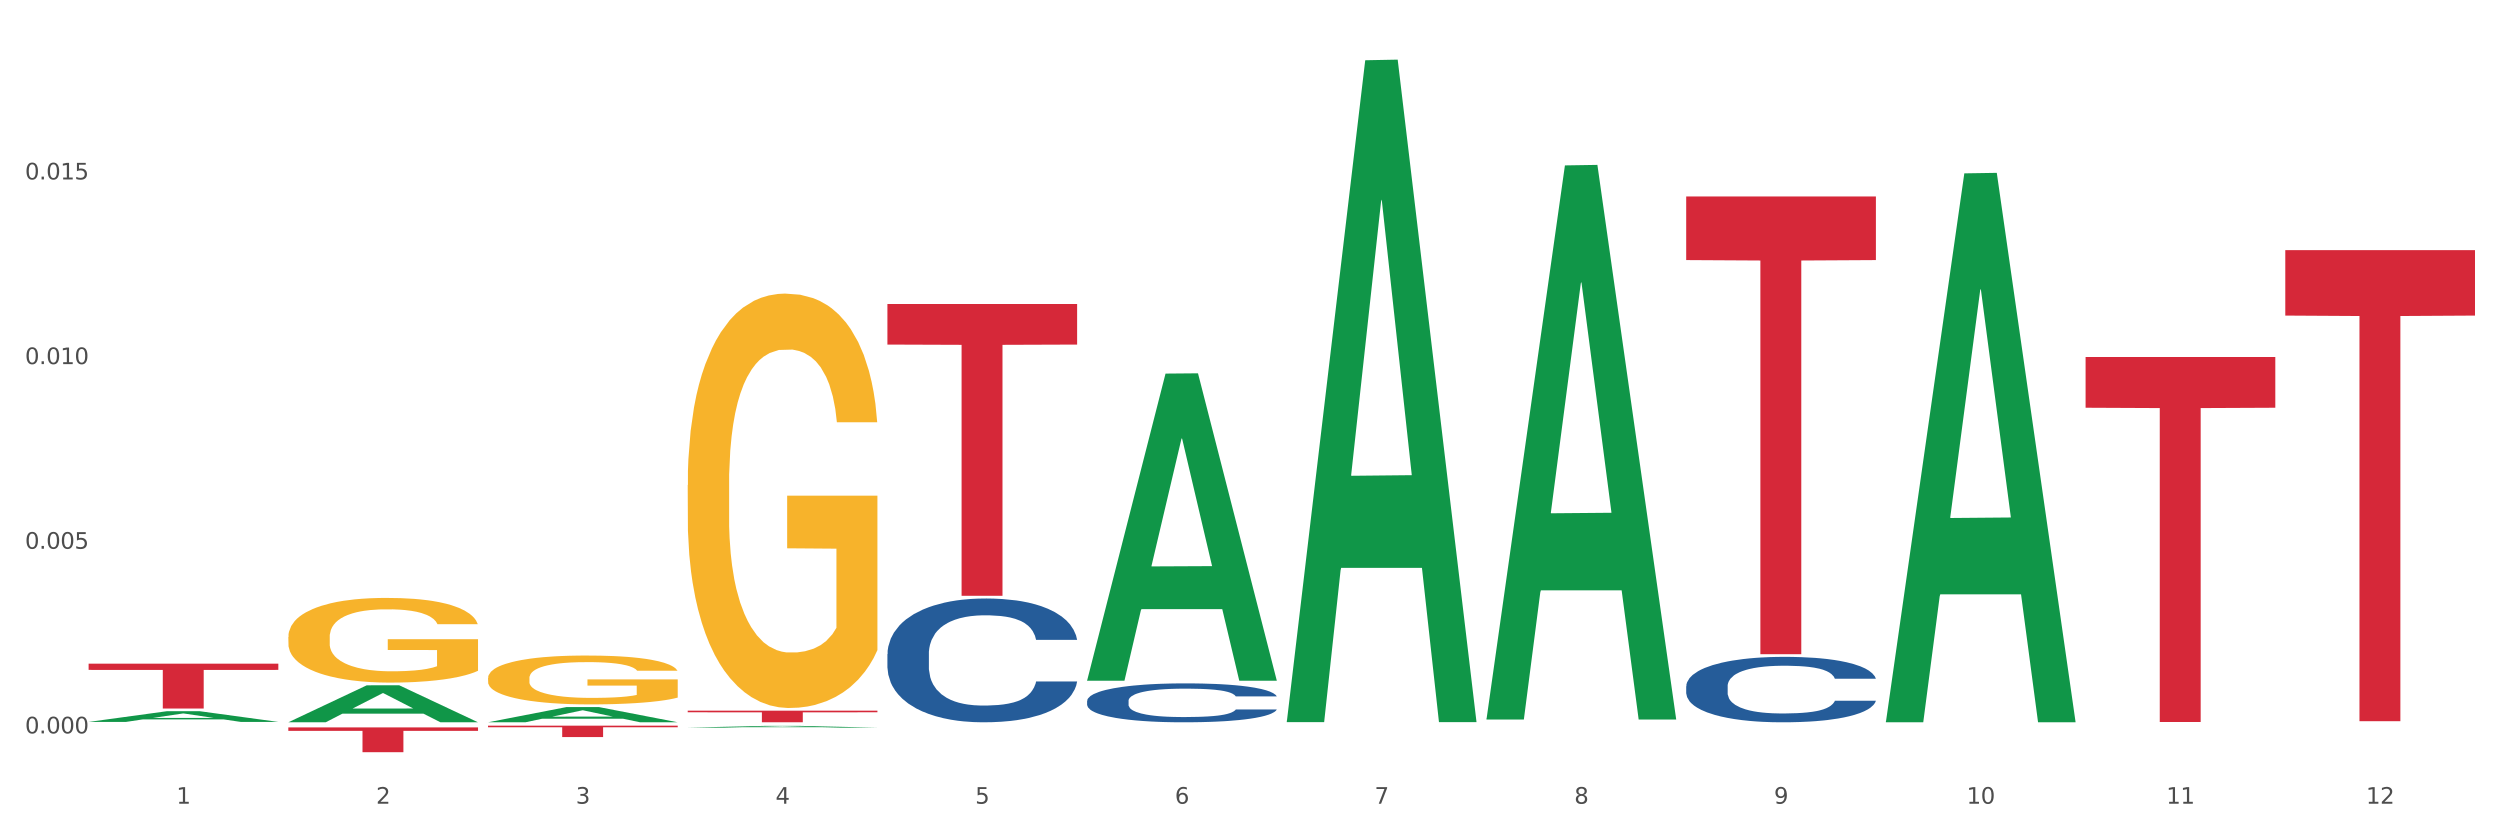 <?xml version="1.0" encoding="utf-8" standalone="no"?>
<!DOCTYPE svg PUBLIC "-//W3C//DTD SVG 1.1//EN"
  "http://www.w3.org/Graphics/SVG/1.1/DTD/svg11.dtd">
<svg xmlns:xlink="http://www.w3.org/1999/xlink" width="1080pt" height="360pt" viewBox="0 0 1080 360" xmlns="http://www.w3.org/2000/svg" version="1.1">
 <rect x="0" y="0" width="1080" height="360" fill="#333333" stroke="none"/>
 <defs>
  <style type="text/css">*{stroke-linejoin: round; stroke-linecap: butt}</style>
 </defs>
 <g id="figure_1">
  <g id="patch_1">
   <path d="M 0 360 
L 1080 360 
L 1080 0 
L 0 0 
z
" style="fill: #ffffff; stroke: #ffffff; stroke-linejoin: miter"/>
  </g>
  <g id="axes_1">
   <g id="matplotlib.axis_1">
    <g id="xtick_1">
     <g id="text_1">
      <!-- 1 -->
      <g style="fill: #4d4d4d" transform="translate(76.207 347.204) scale(0.096 -0.096)">
       <defs>
        <path id="DejaVuSans-31" d="M 794 531 
L 1825 531 
L 1825 4091 
L 703 3866 
L 703 4441 
L 1819 4666 
L 2450 4666 
L 2450 531 
L 3481 531 
L 3481 0 
L 794 0 
L 794 531 
z
" transform="scale(0.016)"/>
       </defs>
       <use xlink:href="#DejaVuSans-31"/>
      </g>
     </g>
    </g>
    <g id="xtick_2">
     <g id="text_2">
      <!-- 2 -->
      <g style="fill: #4d4d4d" transform="translate(162.476 347.204) scale(0.096 -0.096)">
       <defs>
        <path id="DejaVuSans-32" d="M 1228 531 
L 3431 531 
L 3431 0 
L 469 0 
L 469 531 
Q 828 903 1448 1529 
Q 2069 2156 2228 2338 
Q 2531 2678 2651 2914 
Q 2772 3150 2772 3378 
Q 2772 3750 2511 3984 
Q 2250 4219 1831 4219 
Q 1534 4219 1204 4116 
Q 875 4013 500 3803 
L 500 4441 
Q 881 4594 1212 4672 
Q 1544 4750 1819 4750 
Q 2544 4750 2975 4387 
Q 3406 4025 3406 3419 
Q 3406 3131 3298 2873 
Q 3191 2616 2906 2266 
Q 2828 2175 2409 1742 
Q 1991 1309 1228 531 
z
" transform="scale(0.016)"/>
       </defs>
       <use xlink:href="#DejaVuSans-32"/>
      </g>
     </g>
    </g>
    <g id="xtick_3">
     <g id="text_3">
      <!-- 3 -->
      <g style="fill: #4d4d4d" transform="translate(248.745 347.204) scale(0.096 -0.096)">
       <defs>
        <path id="DejaVuSans-33" d="M 2597 2516 
Q 3050 2419 3304 2112 
Q 3559 1806 3559 1356 
Q 3559 666 3084 287 
Q 2609 -91 1734 -91 
Q 1441 -91 1130 -33 
Q 819 25 488 141 
L 488 750 
Q 750 597 1062 519 
Q 1375 441 1716 441 
Q 2309 441 2620 675 
Q 2931 909 2931 1356 
Q 2931 1769 2642 2001 
Q 2353 2234 1838 2234 
L 1294 2234 
L 1294 2753 
L 1863 2753 
Q 2328 2753 2575 2939 
Q 2822 3125 2822 3475 
Q 2822 3834 2567 4026 
Q 2313 4219 1838 4219 
Q 1578 4219 1281 4162 
Q 984 4106 628 3988 
L 628 4550 
Q 988 4650 1302 4700 
Q 1616 4750 1894 4750 
Q 2613 4750 3031 4423 
Q 3450 4097 3450 3541 
Q 3450 3153 3228 2886 
Q 3006 2619 2597 2516 
z
" transform="scale(0.016)"/>
       </defs>
       <use xlink:href="#DejaVuSans-33"/>
      </g>
     </g>
    </g>
    <g id="xtick_4">
     <g id="text_4">
      <!-- 4 -->
      <g style="fill: #4d4d4d" transform="translate(335.014 347.204) scale(0.096 -0.096)">
       <defs>
        <path id="DejaVuSans-34" d="M 2419 4116 
L 825 1625 
L 2419 1625 
L 2419 4116 
z
M 2253 4666 
L 3047 4666 
L 3047 1625 
L 3713 1625 
L 3713 1100 
L 3047 1100 
L 3047 0 
L 2419 0 
L 2419 1100 
L 313 1100 
L 313 1709 
L 2253 4666 
z
" transform="scale(0.016)"/>
       </defs>
       <use xlink:href="#DejaVuSans-34"/>
      </g>
     </g>
    </g>
    <g id="xtick_5">
     <g id="text_5">
      <!-- 5 -->
      <g style="fill: #4d4d4d" transform="translate(421.284 347.204) scale(0.096 -0.096)">
       <defs>
        <path id="DejaVuSans-35" d="M 691 4666 
L 3169 4666 
L 3169 4134 
L 1269 4134 
L 1269 2991 
Q 1406 3038 1543 3061 
Q 1681 3084 1819 3084 
Q 2600 3084 3056 2656 
Q 3513 2228 3513 1497 
Q 3513 744 3044 326 
Q 2575 -91 1722 -91 
Q 1428 -91 1123 -41 
Q 819 9 494 109 
L 494 744 
Q 775 591 1075 516 
Q 1375 441 1709 441 
Q 2250 441 2565 725 
Q 2881 1009 2881 1497 
Q 2881 1984 2565 2268 
Q 2250 2553 1709 2553 
Q 1456 2553 1204 2497 
Q 953 2441 691 2322 
L 691 4666 
z
" transform="scale(0.016)"/>
       </defs>
       <use xlink:href="#DejaVuSans-35"/>
      </g>
     </g>
    </g>
    <g id="xtick_6">
     <g id="text_6">
      <!-- 6 -->
      <g style="fill: #4d4d4d" transform="translate(507.553 347.204) scale(0.096 -0.096)">
       <defs>
        <path id="DejaVuSans-36" d="M 2113 2584 
Q 1688 2584 1439 2293 
Q 1191 2003 1191 1497 
Q 1191 994 1439 701 
Q 1688 409 2113 409 
Q 2538 409 2786 701 
Q 3034 994 3034 1497 
Q 3034 2003 2786 2293 
Q 2538 2584 2113 2584 
z
M 3366 4563 
L 3366 3988 
Q 3128 4100 2886 4159 
Q 2644 4219 2406 4219 
Q 1781 4219 1451 3797 
Q 1122 3375 1075 2522 
Q 1259 2794 1537 2939 
Q 1816 3084 2150 3084 
Q 2853 3084 3261 2657 
Q 3669 2231 3669 1497 
Q 3669 778 3244 343 
Q 2819 -91 2113 -91 
Q 1303 -91 875 529 
Q 447 1150 447 2328 
Q 447 3434 972 4092 
Q 1497 4750 2381 4750 
Q 2619 4750 2861 4703 
Q 3103 4656 3366 4563 
z
" transform="scale(0.016)"/>
       </defs>
       <use xlink:href="#DejaVuSans-36"/>
      </g>
     </g>
    </g>
    <g id="xtick_7">
     <g id="text_7">
      <!-- 7 -->
      <g style="fill: #4d4d4d" transform="translate(593.822 347.204) scale(0.096 -0.096)">
       <defs>
        <path id="DejaVuSans-37" d="M 525 4666 
L 3525 4666 
L 3525 4397 
L 1831 0 
L 1172 0 
L 2766 4134 
L 525 4134 
L 525 4666 
z
" transform="scale(0.016)"/>
       </defs>
       <use xlink:href="#DejaVuSans-37"/>
      </g>
     </g>
    </g>
    <g id="xtick_8">
     <g id="text_8">
      <!-- 8 -->
      <g style="fill: #4d4d4d" transform="translate(680.091 347.204) scale(0.096 -0.096)">
       <defs>
        <path id="DejaVuSans-38" d="M 2034 2216 
Q 1584 2216 1326 1975 
Q 1069 1734 1069 1313 
Q 1069 891 1326 650 
Q 1584 409 2034 409 
Q 2484 409 2743 651 
Q 3003 894 3003 1313 
Q 3003 1734 2745 1975 
Q 2488 2216 2034 2216 
z
M 1403 2484 
Q 997 2584 770 2862 
Q 544 3141 544 3541 
Q 544 4100 942 4425 
Q 1341 4750 2034 4750 
Q 2731 4750 3128 4425 
Q 3525 4100 3525 3541 
Q 3525 3141 3298 2862 
Q 3072 2584 2669 2484 
Q 3125 2378 3379 2068 
Q 3634 1759 3634 1313 
Q 3634 634 3220 271 
Q 2806 -91 2034 -91 
Q 1263 -91 848 271 
Q 434 634 434 1313 
Q 434 1759 690 2068 
Q 947 2378 1403 2484 
z
M 1172 3481 
Q 1172 3119 1398 2916 
Q 1625 2713 2034 2713 
Q 2441 2713 2670 2916 
Q 2900 3119 2900 3481 
Q 2900 3844 2670 4047 
Q 2441 4250 2034 4250 
Q 1625 4250 1398 4047 
Q 1172 3844 1172 3481 
z
" transform="scale(0.016)"/>
       </defs>
       <use xlink:href="#DejaVuSans-38"/>
      </g>
     </g>
    </g>
    <g id="xtick_9">
     <g id="text_9">
      <!-- 9 -->
      <g style="fill: #4d4d4d" transform="translate(766.361 347.204) scale(0.096 -0.096)">
       <defs>
        <path id="DejaVuSans-39" d="M 703 97 
L 703 672 
Q 941 559 1184 500 
Q 1428 441 1663 441 
Q 2288 441 2617 861 
Q 2947 1281 2994 2138 
Q 2813 1869 2534 1725 
Q 2256 1581 1919 1581 
Q 1219 1581 811 2004 
Q 403 2428 403 3163 
Q 403 3881 828 4315 
Q 1253 4750 1959 4750 
Q 2769 4750 3195 4129 
Q 3622 3509 3622 2328 
Q 3622 1225 3098 567 
Q 2575 -91 1691 -91 
Q 1453 -91 1209 -44 
Q 966 3 703 97 
z
M 1959 2075 
Q 2384 2075 2632 2365 
Q 2881 2656 2881 3163 
Q 2881 3666 2632 3958 
Q 2384 4250 1959 4250 
Q 1534 4250 1286 3958 
Q 1038 3666 1038 3163 
Q 1038 2656 1286 2365 
Q 1534 2075 1959 2075 
z
" transform="scale(0.016)"/>
       </defs>
       <use xlink:href="#DejaVuSans-39"/>
      </g>
     </g>
    </g>
    <g id="xtick_10">
     <g id="text_10">
      <!-- 10 -->
      <g style="fill: #4d4d4d" transform="translate(849.576 347.204) scale(0.096 -0.096)">
       <defs>
        <path id="DejaVuSans-30" d="M 2034 4250 
Q 1547 4250 1301 3770 
Q 1056 3291 1056 2328 
Q 1056 1369 1301 889 
Q 1547 409 2034 409 
Q 2525 409 2770 889 
Q 3016 1369 3016 2328 
Q 3016 3291 2770 3770 
Q 2525 4250 2034 4250 
z
M 2034 4750 
Q 2819 4750 3233 4129 
Q 3647 3509 3647 2328 
Q 3647 1150 3233 529 
Q 2819 -91 2034 -91 
Q 1250 -91 836 529 
Q 422 1150 422 2328 
Q 422 3509 836 4129 
Q 1250 4750 2034 4750 
z
" transform="scale(0.016)"/>
       </defs>
       <use xlink:href="#DejaVuSans-31"/>
       <use xlink:href="#DejaVuSans-30" transform="translate(63.623 0)"/>
      </g>
     </g>
    </g>
    <g id="xtick_11">
     <g id="text_11">
      <!-- 11 -->
      <g style="fill: #4d4d4d" transform="translate(935.845 347.204) scale(0.096 -0.096)">
       <use xlink:href="#DejaVuSans-31"/>
       <use xlink:href="#DejaVuSans-31" transform="translate(63.623 0)"/>
      </g>
     </g>
    </g>
    <g id="xtick_12">
     <g id="text_12">
      <!-- 12 -->
      <g style="fill: #4d4d4d" transform="translate(1022.114 347.204) scale(0.096 -0.096)">
       <use xlink:href="#DejaVuSans-31"/>
       <use xlink:href="#DejaVuSans-32" transform="translate(63.623 0)"/>
      </g>
     </g>
    </g>
    <g id="xtick_13"/>
    <g id="xtick_14"/>
    <g id="xtick_15"/>
    <g id="xtick_16"/>
    <g id="xtick_17"/>
    <g id="xtick_18"/>
    <g id="xtick_19"/>
    <g id="xtick_20"/>
    <g id="xtick_21"/>
    <g id="xtick_22"/>
    <g id="xtick_23"/>
   </g>
   <g id="matplotlib.axis_2">
    <g id="ytick_1">
     <g id="text_13">
      <!-- 0.000 -->
      <g style="fill: #4d4d4d" transform="translate(10.8 316.83) scale(0.096 -0.096)">
       <defs>
        <path id="DejaVuSans-2e" d="M 684 794 
L 1344 794 
L 1344 0 
L 684 0 
L 684 794 
z
" transform="scale(0.016)"/>
       </defs>
       <use xlink:href="#DejaVuSans-30"/>
       <use xlink:href="#DejaVuSans-2e" transform="translate(63.623 0)"/>
       <use xlink:href="#DejaVuSans-30" transform="translate(95.41 0)"/>
       <use xlink:href="#DejaVuSans-30" transform="translate(159.033 0)"/>
       <use xlink:href="#DejaVuSans-30" transform="translate(222.656 0)"/>
      </g>
     </g>
    </g>
    <g id="ytick_2">
     <g id="text_14">
      <!-- 0.005 -->
      <g style="fill: #4d4d4d" transform="translate(10.8 237.061) scale(0.096 -0.096)">
       <use xlink:href="#DejaVuSans-30"/>
       <use xlink:href="#DejaVuSans-2e" transform="translate(63.623 0)"/>
       <use xlink:href="#DejaVuSans-30" transform="translate(95.41 0)"/>
       <use xlink:href="#DejaVuSans-30" transform="translate(159.033 0)"/>
       <use xlink:href="#DejaVuSans-35" transform="translate(222.656 0)"/>
      </g>
     </g>
    </g>
    <g id="ytick_3">
     <g id="text_15">
      <!-- 0.010 -->
      <g style="fill: #4d4d4d" transform="translate(10.8 157.292) scale(0.096 -0.096)">
       <use xlink:href="#DejaVuSans-30"/>
       <use xlink:href="#DejaVuSans-2e" transform="translate(63.623 0)"/>
       <use xlink:href="#DejaVuSans-30" transform="translate(95.41 0)"/>
       <use xlink:href="#DejaVuSans-31" transform="translate(159.033 0)"/>
       <use xlink:href="#DejaVuSans-30" transform="translate(222.656 0)"/>
      </g>
     </g>
    </g>
    <g id="ytick_4">
     <g id="text_16">
      <!-- 0.015 -->
      <g style="fill: #4d4d4d" transform="translate(10.8 77.522) scale(0.096 -0.096)">
       <use xlink:href="#DejaVuSans-30"/>
       <use xlink:href="#DejaVuSans-2e" transform="translate(63.623 0)"/>
       <use xlink:href="#DejaVuSans-30" transform="translate(95.41 0)"/>
       <use xlink:href="#DejaVuSans-31" transform="translate(159.033 0)"/>
       <use xlink:href="#DejaVuSans-35" transform="translate(222.656 0)"/>
      </g>
     </g>
    </g>
    <g id="ytick_5"/>
    <g id="ytick_6"/>
    <g id="ytick_7"/>
    <g id="ytick_8"/>
   </g>
   <g id="PolyCollection_1">
    <path d="M 38.283 311.862 
L 38.367 311.858 
L 72.164 307.233 
L 86.189 307.229 
L 120.239 311.871 
L 104.017 311.871 
L 96.666 310.79 
L 61.771 310.79 
L 61.518 310.807 
L 54.421 311.871 
L 38.283 311.871 
L 38.283 311.862 
L 66.165 310.145 
L 92.272 310.141 
L 79.345 308.218 
L 79.176 308.21 
L 79.007 308.223 
L 66.08 310.141 
L 66.165 310.145 
L 38.283 311.862 
z
" clip-path="url(#p5e494e02b3)" style="fill: #109648"/>
    <path d="M 297.091 209.559 
L 297.187 209.395 
L 297.187 203.509 
L 297.381 198.44 
L 298.348 186.177 
L 299.8 176.04 
L 300.864 170.644 
L 301.929 166.229 
L 303.186 161.814 
L 304.735 157.236 
L 307.541 150.532 
L 309.282 147.099 
L 311.411 143.502 
L 315.282 138.269 
L 318.088 135.326 
L 320.99 132.874 
L 325.732 129.93 
L 328.828 128.622 
L 332.118 127.641 
L 336.085 126.987 
L 339.084 126.824 
L 345.664 127.314 
L 351.276 128.786 
L 353.986 129.93 
L 357.469 131.892 
L 359.307 133.201 
L 362.307 135.817 
L 365.403 139.25 
L 367.532 142.193 
L 370.725 147.753 
L 373.144 153.312 
L 375.369 160.179 
L 376.531 164.921 
L 377.401 169.336 
L 378.176 174.405 
L 378.95 182.416 
L 361.533 182.416 
L 360.855 176.694 
L 359.791 171.298 
L 358.243 166.066 
L 356.888 162.795 
L 354.566 158.708 
L 352.437 156.092 
L 350.212 154.13 
L 347.503 152.494 
L 345.374 151.677 
L 342.374 151.023 
L 336.472 151.186 
L 332.505 152.494 
L 329.796 154.13 
L 328.054 155.601 
L 326.506 157.236 
L 324.764 159.525 
L 322.732 162.959 
L 321.281 166.066 
L 319.829 169.99 
L 318.668 173.914 
L 317.604 178.492 
L 316.733 183.397 
L 316.056 188.466 
L 315.475 194.679 
L 314.991 204.98 
L 314.991 227.381 
L 315.185 232.45 
L 315.669 239.154 
L 316.249 244.222 
L 317.217 250.272 
L 318.088 254.36 
L 319.732 260.246 
L 321.571 265.151 
L 323.022 268.258 
L 324.474 270.874 
L 326.989 274.471 
L 329.796 277.414 
L 332.215 279.213 
L 335.504 280.848 
L 337.73 281.502 
L 339.665 281.829 
L 344.406 281.829 
L 347.793 281.339 
L 351.567 280.194 
L 354.469 278.723 
L 356.888 276.924 
L 359.598 273.981 
L 361.339 271.201 
L 361.339 237.028 
L 340.052 236.865 
L 340.052 214.137 
L 379.046 214.137 
L 379.046 280.848 
L 377.401 284.282 
L 375.563 287.388 
L 373.628 290.168 
L 370.725 293.602 
L 367.242 296.872 
L 364.145 299.161 
L 360.855 301.123 
L 356.985 302.922 
L 351.954 304.557 
L 348.857 305.211 
L 344.987 305.701 
L 340.439 305.865 
L 336.472 305.538 
L 332.602 304.72 
L 328.538 303.249 
L 324.57 301.123 
L 321.571 298.998 
L 318.571 296.381 
L 315.378 292.948 
L 312.863 289.678 
L 310.927 286.734 
L 308.799 282.974 
L 306.476 278.069 
L 304.735 273.654 
L 303.186 269.076 
L 301.542 263.189 
L 300.38 258.121 
L 299.219 251.744 
L 298.542 247.002 
L 297.768 239.644 
L 297.187 229.343 
L 297.091 209.559 
z
" clip-path="url(#p5e494e02b3)" style="fill: #f7b32b"/>
    <path d="M 210.821 292.948 
L 210.918 292.929 
L 210.918 292.235 
L 211.112 291.637 
L 212.079 290.191 
L 213.531 288.995 
L 214.595 288.359 
L 215.659 287.838 
L 216.917 287.318 
L 218.465 286.778 
L 221.271 285.987 
L 223.013 285.582 
L 225.142 285.158 
L 229.012 284.541 
L 231.818 284.194 
L 234.721 283.905 
L 239.462 283.558 
L 242.559 283.404 
L 245.849 283.288 
L 249.816 283.211 
L 252.815 283.191 
L 259.395 283.249 
L 265.007 283.423 
L 267.716 283.558 
L 271.2 283.789 
L 273.038 283.943 
L 276.038 284.252 
L 279.134 284.657 
L 281.263 285.004 
L 284.456 285.659 
L 286.875 286.315 
L 289.1 287.125 
L 290.261 287.684 
L 291.132 288.205 
L 291.906 288.802 
L 292.68 289.747 
L 275.264 289.747 
L 274.586 289.072 
L 273.522 288.436 
L 271.974 287.819 
L 270.619 287.433 
L 268.297 286.951 
L 266.168 286.643 
L 263.943 286.411 
L 261.233 286.219 
L 259.105 286.122 
L 256.105 286.045 
L 250.203 286.064 
L 246.236 286.219 
L 243.526 286.411 
L 241.785 286.585 
L 240.236 286.778 
L 238.495 287.048 
L 236.463 287.453 
L 235.011 287.819 
L 233.56 288.282 
L 232.399 288.745 
L 231.335 289.284 
L 230.464 289.863 
L 229.786 290.461 
L 229.206 291.193 
L 228.722 292.408 
L 228.722 295.05 
L 228.916 295.647 
L 229.399 296.438 
L 229.98 297.036 
L 230.947 297.749 
L 231.818 298.231 
L 233.463 298.925 
L 235.302 299.504 
L 236.753 299.87 
L 238.204 300.179 
L 240.72 300.603 
L 243.526 300.95 
L 245.945 301.162 
L 249.235 301.355 
L 251.461 301.432 
L 253.396 301.47 
L 258.137 301.47 
L 261.524 301.413 
L 265.297 301.278 
L 268.2 301.104 
L 270.619 300.892 
L 273.328 300.545 
L 275.07 300.217 
L 275.07 296.187 
L 253.783 296.168 
L 253.783 293.488 
L 292.777 293.488 
L 292.777 301.355 
L 291.132 301.76 
L 289.294 302.126 
L 287.359 302.454 
L 284.456 302.859 
L 280.972 303.244 
L 277.876 303.514 
L 274.586 303.746 
L 270.716 303.958 
L 265.684 304.151 
L 262.588 304.228 
L 258.718 304.286 
L 254.17 304.305 
L 250.203 304.266 
L 246.332 304.17 
L 242.268 303.996 
L 238.301 303.746 
L 235.302 303.495 
L 232.302 303.186 
L 229.109 302.782 
L 226.593 302.396 
L 224.658 302.049 
L 222.529 301.605 
L 220.207 301.027 
L 218.465 300.506 
L 216.917 299.966 
L 215.272 299.272 
L 214.111 298.675 
L 212.95 297.923 
L 212.273 297.363 
L 211.499 296.496 
L 210.918 295.281 
L 210.821 292.948 
z
" clip-path="url(#p5e494e02b3)" style="fill: #f7b32b"/>
    <path d="M 728.437 296.465 
L 728.534 296.439 
L 728.534 295.716 
L 728.824 294.735 
L 729.89 292.928 
L 731.246 291.559 
L 733.571 289.959 
L 734.83 289.287 
L 736.477 288.539 
L 739.868 287.325 
L 743.743 286.293 
L 746.455 285.725 
L 748.49 285.363 
L 753.043 284.718 
L 755.658 284.434 
L 758.371 284.201 
L 760.696 284.046 
L 764.571 283.866 
L 767.671 283.788 
L 771.255 283.762 
L 774.258 283.788 
L 778.23 283.891 
L 784.043 284.201 
L 786.271 284.382 
L 789.274 284.692 
L 792.374 285.105 
L 794.892 285.518 
L 797.799 286.112 
L 800.802 286.886 
L 803.708 287.867 
L 805.742 288.771 
L 807.389 289.726 
L 808.842 290.888 
L 809.908 292.153 
L 810.392 293.212 
L 792.664 293.212 
L 792.18 292.256 
L 791.211 291.224 
L 790.243 290.527 
L 789.177 289.959 
L 787.53 289.313 
L 786.077 288.9 
L 783.655 288.41 
L 781.427 288.1 
L 779.586 287.919 
L 777.358 287.764 
L 772.611 287.609 
L 769.221 287.609 
L 767.09 287.661 
L 764.474 287.79 
L 762.246 287.971 
L 759.63 288.28 
L 757.596 288.616 
L 755.561 289.055 
L 754.399 289.365 
L 752.655 289.933 
L 751.493 290.398 
L 749.943 291.198 
L 749.071 291.766 
L 747.521 293.237 
L 746.843 294.322 
L 746.552 295.071 
L 746.358 295.897 
L 746.358 299.924 
L 746.94 301.732 
L 747.424 302.506 
L 748.199 303.384 
L 749.652 304.52 
L 751.783 305.63 
L 754.011 306.43 
L 755.852 306.921 
L 757.596 307.282 
L 759.34 307.566 
L 761.471 307.825 
L 763.215 307.979 
L 765.83 308.134 
L 768.93 308.212 
L 771.352 308.212 
L 776.293 308.083 
L 778.521 307.954 
L 780.652 307.773 
L 782.977 307.489 
L 784.818 307.179 
L 785.883 306.947 
L 787.627 306.456 
L 788.983 305.94 
L 790.146 305.346 
L 790.921 304.83 
L 791.793 304.055 
L 792.471 303.177 
L 792.664 302.713 
L 810.392 302.713 
L 810.005 303.642 
L 809.327 304.546 
L 807.971 305.759 
L 806.905 306.456 
L 805.258 307.308 
L 803.514 308.031 
L 801.092 308.831 
L 798.864 309.425 
L 796.539 309.942 
L 794.021 310.406 
L 789.468 311.052 
L 787.821 311.232 
L 784.333 311.542 
L 781.621 311.723 
L 777.649 311.904 
L 773.58 312.007 
L 769.318 312.033 
L 765.54 311.981 
L 761.374 311.826 
L 758.758 311.671 
L 755.852 311.439 
L 752.461 311.078 
L 749.265 310.639 
L 746.262 310.122 
L 743.452 309.528 
L 740.837 308.857 
L 737.446 307.747 
L 734.927 306.663 
L 733.087 305.656 
L 731.827 304.804 
L 730.568 303.72 
L 729.89 302.971 
L 728.824 301.164 
L 728.437 299.485 
L 728.437 296.465 
z
" clip-path="url(#p5e494e02b3)" style="fill: #255c99"/>
    <path d="M 469.629 302.772 
L 469.726 302.757 
L 469.726 302.327 
L 470.017 301.743 
L 471.082 300.668 
L 472.438 299.854 
L 474.763 298.902 
L 476.023 298.502 
L 477.67 298.057 
L 481.06 297.335 
L 484.935 296.721 
L 487.648 296.383 
L 489.682 296.168 
L 494.235 295.784 
L 496.851 295.615 
L 499.563 295.477 
L 501.888 295.385 
L 505.763 295.277 
L 508.863 295.231 
L 512.448 295.216 
L 515.451 295.231 
L 519.422 295.293 
L 525.235 295.477 
L 527.463 295.584 
L 530.466 295.769 
L 533.566 296.014 
L 536.085 296.26 
L 538.991 296.613 
L 541.994 297.074 
L 544.9 297.658 
L 546.935 298.195 
L 548.582 298.763 
L 550.035 299.455 
L 551.1 300.207 
L 551.585 300.837 
L 533.857 300.837 
L 533.372 300.269 
L 532.404 299.654 
L 531.435 299.24 
L 530.369 298.902 
L 528.722 298.518 
L 527.269 298.272 
L 524.847 297.98 
L 522.619 297.796 
L 520.779 297.688 
L 518.551 297.596 
L 513.804 297.504 
L 510.413 297.504 
L 508.282 297.535 
L 505.666 297.612 
L 503.438 297.719 
L 500.823 297.903 
L 498.788 298.103 
L 496.754 298.364 
L 495.591 298.548 
L 493.848 298.886 
L 492.685 299.163 
L 491.135 299.639 
L 490.263 299.977 
L 488.713 300.852 
L 488.035 301.497 
L 487.745 301.943 
L 487.551 302.434 
L 487.551 304.83 
L 488.132 305.905 
L 488.616 306.366 
L 489.391 306.888 
L 490.845 307.564 
L 492.976 308.224 
L 495.204 308.7 
L 497.044 308.992 
L 498.788 309.207 
L 500.532 309.376 
L 502.663 309.529 
L 504.407 309.622 
L 507.023 309.714 
L 510.123 309.76 
L 512.544 309.76 
L 517.485 309.683 
L 519.713 309.606 
L 521.844 309.499 
L 524.169 309.33 
L 526.01 309.146 
L 527.076 309.007 
L 528.819 308.715 
L 530.176 308.408 
L 531.338 308.055 
L 532.113 307.748 
L 532.985 307.287 
L 533.663 306.765 
L 533.857 306.489 
L 551.585 306.489 
L 551.197 307.041 
L 550.519 307.579 
L 549.163 308.301 
L 548.097 308.715 
L 546.45 309.222 
L 544.707 309.652 
L 542.285 310.128 
L 540.057 310.482 
L 537.732 310.789 
L 535.213 311.065 
L 530.66 311.449 
L 529.013 311.557 
L 525.526 311.741 
L 522.813 311.849 
L 518.841 311.956 
L 514.772 312.017 
L 510.51 312.033 
L 506.732 312.002 
L 502.566 311.91 
L 499.951 311.818 
L 497.044 311.68 
L 493.654 311.465 
L 490.457 311.203 
L 487.454 310.896 
L 484.645 310.543 
L 482.029 310.144 
L 478.638 309.483 
L 476.12 308.838 
L 474.279 308.239 
L 473.02 307.733 
L 471.76 307.088 
L 471.082 306.642 
L 470.017 305.567 
L 469.629 304.569 
L 469.629 302.772 
z
" clip-path="url(#p5e494e02b3)" style="fill: #255c99"/>
    <path d="M 383.36 282.579 
L 383.457 282.531 
L 383.457 281.163 
L 383.747 279.307 
L 384.813 275.888 
L 386.169 273.299 
L 388.494 270.27 
L 389.754 269 
L 391.4 267.584 
L 394.791 265.288 
L 398.666 263.334 
L 401.378 262.26 
L 403.413 261.576 
L 407.966 260.355 
L 410.582 259.818 
L 413.294 259.378 
L 415.619 259.085 
L 419.494 258.743 
L 422.594 258.597 
L 426.178 258.548 
L 429.181 258.597 
L 433.153 258.792 
L 438.966 259.378 
L 441.194 259.72 
L 444.197 260.306 
L 447.297 261.088 
L 449.816 261.869 
L 452.722 262.993 
L 455.725 264.458 
L 458.631 266.314 
L 460.666 268.024 
L 462.312 269.831 
L 463.766 272.029 
L 464.831 274.422 
L 465.316 276.425 
L 447.588 276.425 
L 447.103 274.618 
L 446.134 272.664 
L 445.166 271.345 
L 444.1 270.27 
L 442.453 269.049 
L 441 268.268 
L 438.578 267.34 
L 436.35 266.754 
L 434.51 266.412 
L 432.281 266.119 
L 427.535 265.826 
L 424.144 265.826 
L 422.013 265.923 
L 419.397 266.167 
L 417.169 266.509 
L 414.553 267.096 
L 412.519 267.731 
L 410.485 268.561 
L 409.322 269.147 
L 407.578 270.222 
L 406.416 271.101 
L 404.866 272.615 
L 403.994 273.69 
L 402.444 276.474 
L 401.766 278.525 
L 401.475 279.942 
L 401.282 281.505 
L 401.282 289.125 
L 401.863 292.544 
L 402.347 294.009 
L 403.122 295.67 
L 404.575 297.819 
L 406.707 299.919 
L 408.935 301.433 
L 410.775 302.362 
L 412.519 303.045 
L 414.263 303.583 
L 416.394 304.071 
L 418.138 304.364 
L 420.753 304.657 
L 423.853 304.804 
L 426.275 304.804 
L 431.216 304.56 
L 433.444 304.315 
L 435.575 303.973 
L 437.9 303.436 
L 439.741 302.85 
L 440.806 302.41 
L 442.55 301.482 
L 443.906 300.505 
L 445.069 299.382 
L 445.844 298.405 
L 446.716 296.94 
L 447.394 295.279 
L 447.588 294.4 
L 465.316 294.4 
L 464.928 296.158 
L 464.25 297.868 
L 462.894 300.164 
L 461.828 301.482 
L 460.181 303.094 
L 458.437 304.462 
L 456.016 305.976 
L 453.788 307.099 
L 451.463 308.076 
L 448.944 308.956 
L 444.391 310.177 
L 442.744 310.519 
L 439.256 311.105 
L 436.544 311.447 
L 432.572 311.789 
L 428.503 311.984 
L 424.241 312.033 
L 420.463 311.935 
L 416.297 311.642 
L 413.682 311.349 
L 410.775 310.909 
L 407.385 310.226 
L 404.188 309.395 
L 401.185 308.418 
L 398.375 307.295 
L 395.76 306.025 
L 392.369 303.925 
L 389.85 301.873 
L 388.01 299.968 
L 386.75 298.356 
L 385.491 296.305 
L 384.813 294.888 
L 383.747 291.469 
L 383.36 288.294 
L 383.36 282.579 
z
" clip-path="url(#p5e494e02b3)" style="fill: #255c99"/>
    <path d="M 38.283 286.704 
L 120.239 286.704 
L 120.239 289.396 
L 88 289.414 
L 88 306.079 
L 70.327 306.079 
L 70.327 289.414 
L 38.283 289.396 
L 38.283 286.722 
L 38.283 286.704 
z
" clip-path="url(#p5e494e02b3)" style="fill: #d62839"/>
    <path d="M 124.552 314.231 
L 206.508 314.231 
L 206.508 315.721 
L 174.269 315.731 
L 174.269 324.95 
L 156.597 324.95 
L 156.597 315.731 
L 124.552 315.721 
L 124.552 314.241 
L 124.552 314.231 
z
" clip-path="url(#p5e494e02b3)" style="fill: #d62839"/>
    <path d="M 210.821 313.5 
L 292.777 313.5 
L 292.777 314.183 
L 260.539 314.188 
L 260.539 318.42 
L 242.866 318.42 
L 242.866 314.188 
L 210.821 314.183 
L 210.821 313.504 
L 210.821 313.5 
z
" clip-path="url(#p5e494e02b3)" style="fill: #d62839"/>
    <path d="M 297.091 307.015 
L 379.046 307.015 
L 379.046 307.712 
L 346.808 307.717 
L 346.808 312.033 
L 329.135 312.033 
L 329.135 307.717 
L 297.091 307.712 
L 297.091 307.019 
L 297.091 307.015 
z
" clip-path="url(#p5e494e02b3)" style="fill: #d62839"/>
    <path d="M 383.36 131.336 
L 465.316 131.336 
L 465.316 148.855 
L 433.077 148.973 
L 433.077 257.398 
L 415.404 257.398 
L 415.404 148.973 
L 383.36 148.855 
L 383.36 131.455 
L 383.36 131.336 
z
" clip-path="url(#p5e494e02b3)" style="fill: #d62839"/>
    <path d="M 728.437 84.875 
L 810.392 84.875 
L 810.392 112.354 
L 778.154 112.539 
L 778.154 282.613 
L 760.481 282.613 
L 760.481 112.539 
L 728.437 112.354 
L 728.437 85.06 
L 728.437 84.875 
z
" clip-path="url(#p5e494e02b3)" style="fill: #d62839"/>
    <path d="M 987.244 108.049 
L 1069.2 108.049 
L 1069.2 136.33 
L 1036.961 136.521 
L 1036.961 311.559 
L 1019.289 311.559 
L 1019.289 136.521 
L 987.244 136.33 
L 987.244 108.24 
L 987.244 108.049 
z
" clip-path="url(#p5e494e02b3)" style="fill: #d62839"/>
    <path d="M 900.975 154.231 
L 982.931 154.231 
L 982.931 176.143 
L 950.692 176.291 
L 950.692 311.906 
L 933.019 311.906 
L 933.019 176.291 
L 900.975 176.143 
L 900.975 154.379 
L 900.975 154.231 
z
" clip-path="url(#p5e494e02b3)" style="fill: #d62839"/>
    <path d="M 555.898 311.419 
L 555.983 311.15 
L 589.779 26.028 
L 603.804 25.759 
L 637.854 311.957 
L 621.632 311.957 
L 614.281 245.312 
L 579.387 245.312 
L 579.133 246.387 
L 572.036 311.957 
L 555.898 311.957 
L 555.898 311.419 
L 583.78 205.54 
L 609.888 205.271 
L 596.961 86.761 
L 596.792 86.224 
L 596.623 87.03 
L 583.696 205.271 
L 583.78 205.54 
L 555.898 311.419 
z
" clip-path="url(#p5e494e02b3)" style="fill: #109648"/>
    <path d="M 124.552 312.003 
L 124.637 311.988 
L 158.433 296.052 
L 172.458 296.037 
L 206.508 312.033 
L 190.286 312.033 
L 182.935 308.308 
L 148.041 308.308 
L 147.787 308.368 
L 140.69 312.033 
L 124.552 312.033 
L 124.552 312.003 
L 152.434 306.085 
L 178.542 306.07 
L 165.615 299.447 
L 165.446 299.417 
L 165.277 299.462 
L 152.35 306.07 
L 152.434 306.085 
L 124.552 312.003 
z
" clip-path="url(#p5e494e02b3)" style="fill: #109648"/>
    <path d="M 210.821 312.02 
L 210.906 312.014 
L 244.702 305.461 
L 258.728 305.454 
L 292.777 312.033 
L 276.555 312.033 
L 269.204 310.501 
L 234.31 310.501 
L 234.056 310.526 
L 226.959 312.033 
L 210.821 312.033 
L 210.821 312.02 
L 238.703 309.587 
L 264.811 309.581 
L 251.884 306.857 
L 251.715 306.844 
L 251.546 306.863 
L 238.619 309.581 
L 238.703 309.587 
L 210.821 312.02 
z
" clip-path="url(#p5e494e02b3)" style="fill: #109648"/>
    <path d="M 297.091 314.34 
L 297.175 314.339 
L 330.971 313.566 
L 344.997 313.566 
L 379.046 314.342 
L 362.824 314.342 
L 355.474 314.161 
L 320.579 314.161 
L 320.325 314.164 
L 313.228 314.342 
L 297.091 314.342 
L 297.091 314.34 
L 324.972 314.053 
L 351.08 314.052 
L 338.153 313.731 
L 337.984 313.73 
L 337.815 313.732 
L 324.888 314.052 
L 324.972 314.053 
L 297.091 314.34 
z
" clip-path="url(#p5e494e02b3)" style="fill: #109648"/>
    <path d="M 469.629 293.817 
L 469.714 293.692 
L 503.51 161.393 
L 517.535 161.269 
L 551.585 294.066 
L 535.363 294.066 
L 528.012 263.142 
L 493.117 263.142 
L 492.864 263.641 
L 485.767 294.066 
L 469.629 294.066 
L 469.629 293.817 
L 497.511 244.688 
L 523.618 244.563 
L 510.691 189.574 
L 510.522 189.325 
L 510.353 189.699 
L 497.426 244.563 
L 497.511 244.688 
L 469.629 293.817 
z
" clip-path="url(#p5e494e02b3)" style="fill: #109648"/>
    <path d="M 642.167 310.379 
L 642.252 310.154 
L 676.048 71.454 
L 690.074 71.229 
L 724.123 310.829 
L 707.901 310.829 
L 700.55 255.035 
L 665.656 255.035 
L 665.402 255.935 
L 658.305 310.829 
L 642.167 310.829 
L 642.167 310.379 
L 670.049 221.738 
L 696.157 221.513 
L 683.23 122.299 
L 683.061 121.849 
L 682.892 122.524 
L 669.965 221.513 
L 670.049 221.738 
L 642.167 310.379 
z
" clip-path="url(#p5e494e02b3)" style="fill: #109648"/>
    <path d="M 814.706 311.587 
L 814.79 311.364 
L 848.587 74.892 
L 862.612 74.669 
L 896.662 312.033 
L 880.439 312.033 
L 873.089 256.759 
L 838.194 256.759 
L 837.941 257.651 
L 830.844 312.033 
L 814.706 312.033 
L 814.706 311.587 
L 842.588 223.774 
L 868.695 223.551 
L 855.768 125.262 
L 855.599 124.817 
L 855.43 125.485 
L 842.503 223.551 
L 842.588 223.774 
L 814.706 311.587 
z
" clip-path="url(#p5e494e02b3)" style="fill: #109648"/>
    <path d="M 124.552 275.206 
L 124.649 275.173 
L 124.649 273.97 
L 124.842 272.934 
L 125.81 270.428 
L 127.261 268.356 
L 128.326 267.253 
L 129.39 266.351 
L 130.648 265.449 
L 132.196 264.513 
L 135.002 263.143 
L 136.744 262.442 
L 138.873 261.707 
L 142.743 260.637 
L 145.549 260.036 
L 148.452 259.535 
L 153.193 258.933 
L 156.289 258.666 
L 159.579 258.465 
L 163.546 258.332 
L 166.546 258.298 
L 173.126 258.399 
L 178.738 258.699 
L 181.447 258.933 
L 184.93 259.334 
L 186.769 259.601 
L 189.768 260.136 
L 192.865 260.838 
L 194.994 261.439 
L 198.187 262.575 
L 200.606 263.711 
L 202.831 265.115 
L 203.992 266.084 
L 204.863 266.986 
L 205.637 268.022 
L 206.411 269.659 
L 188.994 269.659 
L 188.317 268.49 
L 187.253 267.387 
L 185.705 266.318 
L 184.35 265.65 
L 182.028 264.814 
L 179.899 264.28 
L 177.673 263.879 
L 174.964 263.544 
L 172.835 263.377 
L 169.836 263.244 
L 163.934 263.277 
L 159.966 263.544 
L 157.257 263.879 
L 155.515 264.179 
L 153.967 264.513 
L 152.226 264.981 
L 150.194 265.683 
L 148.742 266.318 
L 147.291 267.12 
L 146.13 267.922 
L 145.065 268.857 
L 144.194 269.86 
L 143.517 270.896 
L 142.937 272.165 
L 142.453 274.271 
L 142.453 278.848 
L 142.646 279.884 
L 143.13 281.254 
L 143.711 282.29 
L 144.678 283.526 
L 145.549 284.362 
L 147.194 285.565 
L 149.032 286.567 
L 150.484 287.202 
L 151.935 287.737 
L 154.451 288.472 
L 157.257 289.073 
L 159.676 289.441 
L 162.966 289.775 
L 165.191 289.909 
L 167.127 289.976 
L 171.868 289.976 
L 175.254 289.875 
L 179.028 289.641 
L 181.931 289.341 
L 184.35 288.973 
L 187.059 288.372 
L 188.801 287.804 
L 188.801 280.82 
L 167.514 280.786 
L 167.514 276.142 
L 206.508 276.142 
L 206.508 289.775 
L 204.863 290.477 
L 203.025 291.112 
L 201.089 291.68 
L 198.187 292.381 
L 194.703 293.05 
L 191.607 293.517 
L 188.317 293.918 
L 184.447 294.286 
L 179.415 294.62 
L 176.319 294.754 
L 172.448 294.854 
L 167.901 294.888 
L 163.934 294.821 
L 160.063 294.654 
L 155.999 294.353 
L 152.032 293.918 
L 149.032 293.484 
L 146.033 292.949 
L 142.84 292.248 
L 140.324 291.579 
L 138.389 290.978 
L 136.26 290.209 
L 133.938 289.207 
L 132.196 288.305 
L 130.648 287.369 
L 129.003 286.166 
L 127.842 285.13 
L 126.681 283.827 
L 126.004 282.858 
L 125.23 281.354 
L 124.649 279.249 
L 124.552 275.206 
z
" clip-path="url(#p5e494e02b3)" style="fill: #f7b32b"/>
   </g>
  </g>
 </g>
 <defs>
  <clipPath id="p5e494e02b3">
   <rect x="38.283" y="10.8" width="1030.917" height="329.109"/>
  </clipPath>
 </defs>
</svg>

